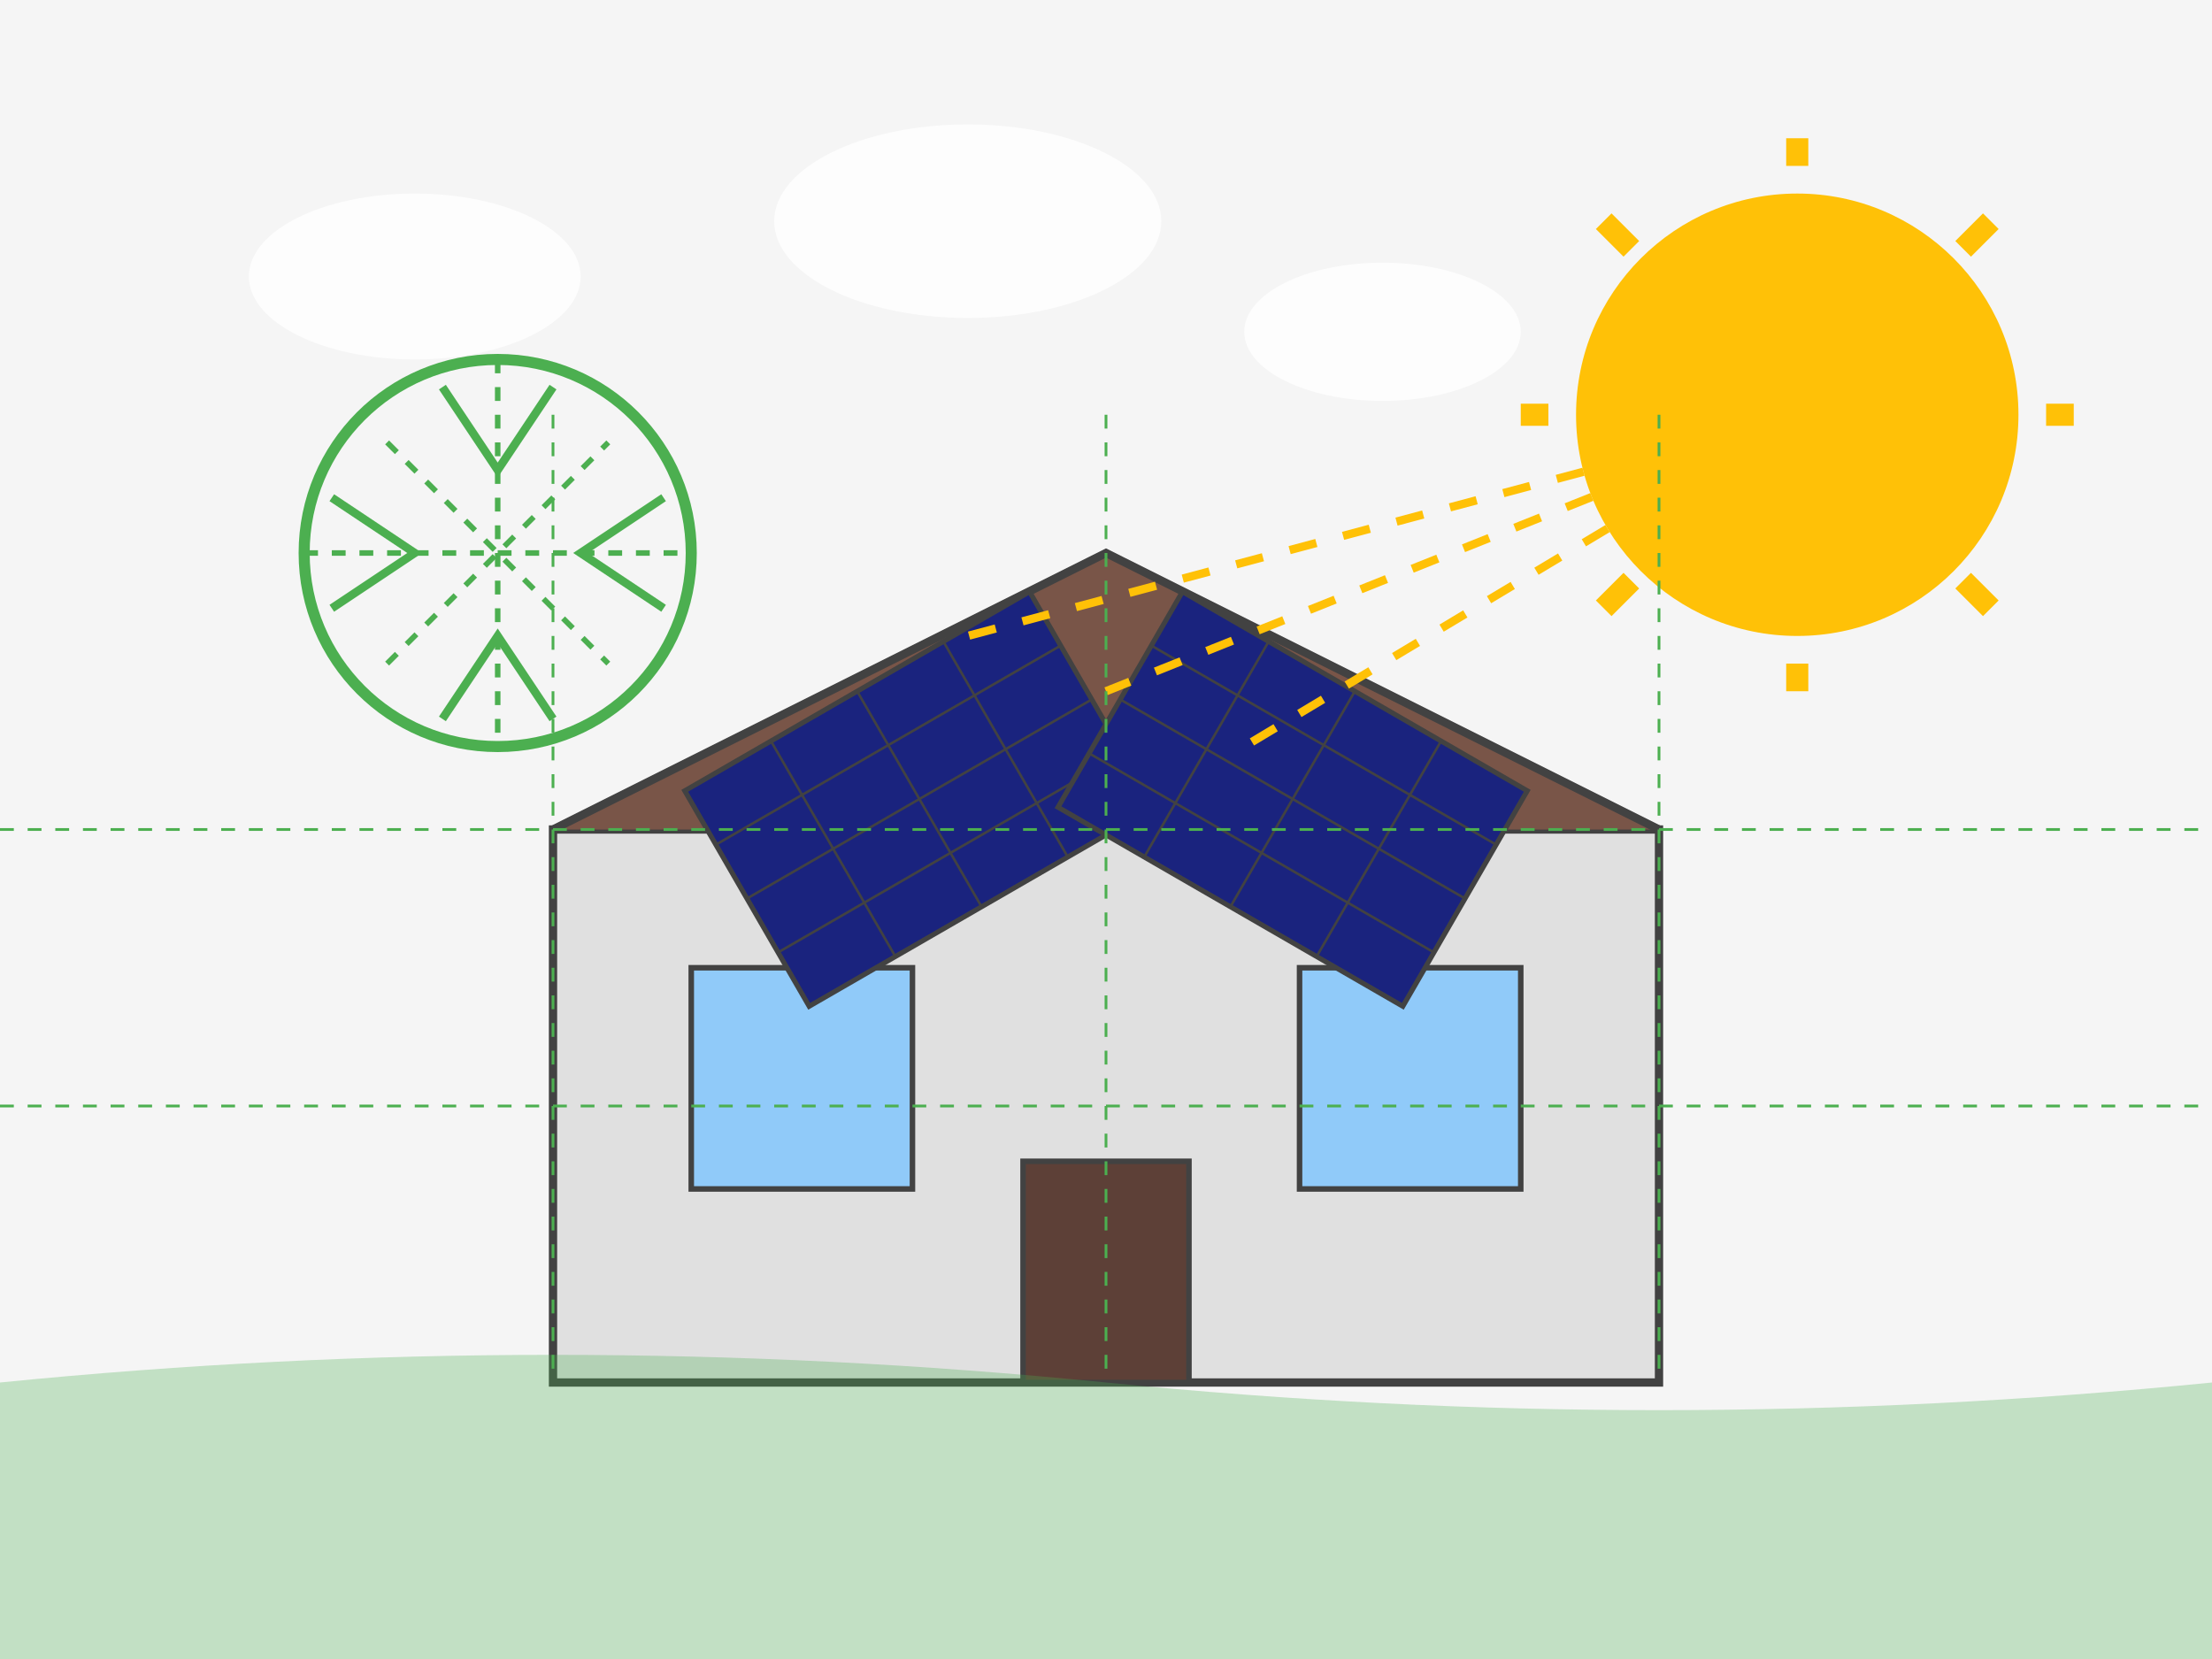 <svg xmlns="http://www.w3.org/2000/svg" viewBox="0 0 800 600">
  <!-- Background -->
  <rect width="800" height="600" fill="#F5F5F5"/>
  
  <!-- Sun -->
  <circle cx="650" cy="150" r="80" fill="#FFC107"/>
  <g transform="translate(650, 150)">
    <line x1="-100" y1="0" x2="-90" y2="0" stroke="#FFC107" stroke-width="8"/>
    <line x1="90" y1="0" x2="100" y2="0" stroke="#FFC107" stroke-width="8"/>
    <line x1="0" y1="-100" x2="0" y2="-90" stroke="#FFC107" stroke-width="8"/>
    <line x1="0" y1="90" x2="0" y2="100" stroke="#FFC107" stroke-width="8"/>
    <line x1="-70" y1="-70" x2="-60" y2="-60" stroke="#FFC107" stroke-width="8"/>
    <line x1="60" y1="60" x2="70" y2="70" stroke="#FFC107" stroke-width="8"/>
    <line x1="-70" y1="70" x2="-60" y2="60" stroke="#FFC107" stroke-width="8"/>
    <line x1="60" y1="-60" x2="70" y2="-70" stroke="#FFC107" stroke-width="8"/>
  </g>
  
  <!-- House with solar panels -->
  <g transform="translate(400, 350)">
    <!-- House structure -->
    <rect x="-200" y="-50" width="400" height="200" fill="#E0E0E0" stroke="#424242" stroke-width="3"/>
    <path d="M-200,-50 L0,-150 L200,-50" fill="#795548" stroke="#424242" stroke-width="3"/>
    
    <!-- Windows and door -->
    <rect x="-150" y="0" width="80" height="80" fill="#90CAF9" stroke="#424242" stroke-width="2"/>
    <rect x="70" y="0" width="80" height="80" fill="#90CAF9" stroke="#424242" stroke-width="2"/>
    <rect x="-30" y="70" width="60" height="80" fill="#5D4037" stroke="#424242" stroke-width="2"/>
    
    <!-- Solar panels on roof -->
    <g transform="translate(0,-100) scale(0.9)">
      <!-- Left side of the roof -->
      <g transform="translate(-100, 0) rotate(-30)">
        <rect x="-80" y="0" width="160" height="100" fill="#1a237e" stroke="#424242" stroke-width="2"/>
        <line x1="-80" y1="25" x2="80" y2="25" stroke="#424242" stroke-width="1"/>
        <line x1="-80" y1="50" x2="80" y2="50" stroke="#424242" stroke-width="1"/>
        <line x1="-80" y1="75" x2="80" y2="75" stroke="#424242" stroke-width="1"/>
        <line x1="-40" y1="0" x2="-40" y2="100" stroke="#424242" stroke-width="1"/>
        <line x1="0" y1="0" x2="0" y2="100" stroke="#424242" stroke-width="1"/>
        <line x1="40" y1="0" x2="40" y2="100" stroke="#424242" stroke-width="1"/>
      </g>
      
      <!-- Right side of the roof -->
      <g transform="translate(100, 0) rotate(30)">
        <rect x="-80" y="0" width="160" height="100" fill="#1a237e" stroke="#424242" stroke-width="2"/>
        <line x1="-80" y1="25" x2="80" y2="25" stroke="#424242" stroke-width="1"/>
        <line x1="-80" y1="50" x2="80" y2="50" stroke="#424242" stroke-width="1"/>
        <line x1="-80" y1="75" x2="80" y2="75" stroke="#424242" stroke-width="1"/>
        <line x1="-40" y1="0" x2="-40" y2="100" stroke="#424242" stroke-width="1"/>
        <line x1="0" y1="0" x2="0" y2="100" stroke="#424242" stroke-width="1"/>
        <line x1="40" y1="0" x2="40" y2="100" stroke="#424242" stroke-width="1"/>
      </g>
    </g>
  </g>
  
  <!-- Solar energy beams -->
  <g>
    <path d="M650,150 L450,270" stroke="#FFC107" stroke-width="3" stroke-dasharray="10,10" fill="none"/>
    <path d="M650,150 L400,250" stroke="#FFC107" stroke-width="3" stroke-dasharray="10,10" fill="none"/>
    <path d="M650,150 L350,230" stroke="#FFC107" stroke-width="3" stroke-dasharray="10,10" fill="none"/>
  </g>
  
  <!-- Ground -->
  <path d="M0,500 Q200,480 400,500 Q600,520 800,500 L800,600 L0,600 Z" fill="#4CAF50" opacity="0.3"/>
  
  <!-- Small clouds -->
  <g>
    <ellipse cx="150" cy="100" rx="60" ry="30" fill="white" opacity="0.8"/>
    <ellipse cx="350" cy="80" rx="70" ry="35" fill="white" opacity="0.8"/>
    <ellipse cx="500" cy="120" rx="50" ry="25" fill="white" opacity="0.8"/>
  </g>
  
  <!-- Energy efficiency graphic -->
  <g transform="translate(180, 200)">
    <circle cx="0" cy="0" r="70" fill="#F5F5F5" stroke="#4CAF50" stroke-width="4"/>
    <path d="M0,-70 L0,70 M-70,0 L70,0" stroke="#4CAF50" stroke-width="2" stroke-dasharray="5,5"/>
    <path d="M-40,-40 L40,40 M-40,40 L40,-40" stroke="#4CAF50" stroke-width="2" stroke-dasharray="5,5"/>
    
    <!-- Energy arrows -->
    <path d="M-20,-60 L0,-30 L20,-60" fill="none" stroke="#4CAF50" stroke-width="3"/>
    <path d="M60,-20 L30,0 L60,20" fill="none" stroke="#4CAF50" stroke-width="3"/>
    <path d="M20,60 L0,30 L-20,60" fill="none" stroke="#4CAF50" stroke-width="3"/>
    <path d="M-60,20 L-30,0 L-60,-20" fill="none" stroke="#4CAF50" stroke-width="3"/>
  </g>
  
  <!-- Retro energy grid lines -->
  <g stroke="#4CAF50" stroke-width="1" stroke-dasharray="5,5">
    <line x1="0" y1="300" x2="800" y2="300"/>
    <line x1="0" y1="400" x2="800" y2="400"/>
    <line x1="200" y1="150" x2="200" y2="500"/>
    <line x1="400" y1="150" x2="400" y2="500"/>
    <line x1="600" y1="150" x2="600" y2="500"/>
  </g>
</svg>
